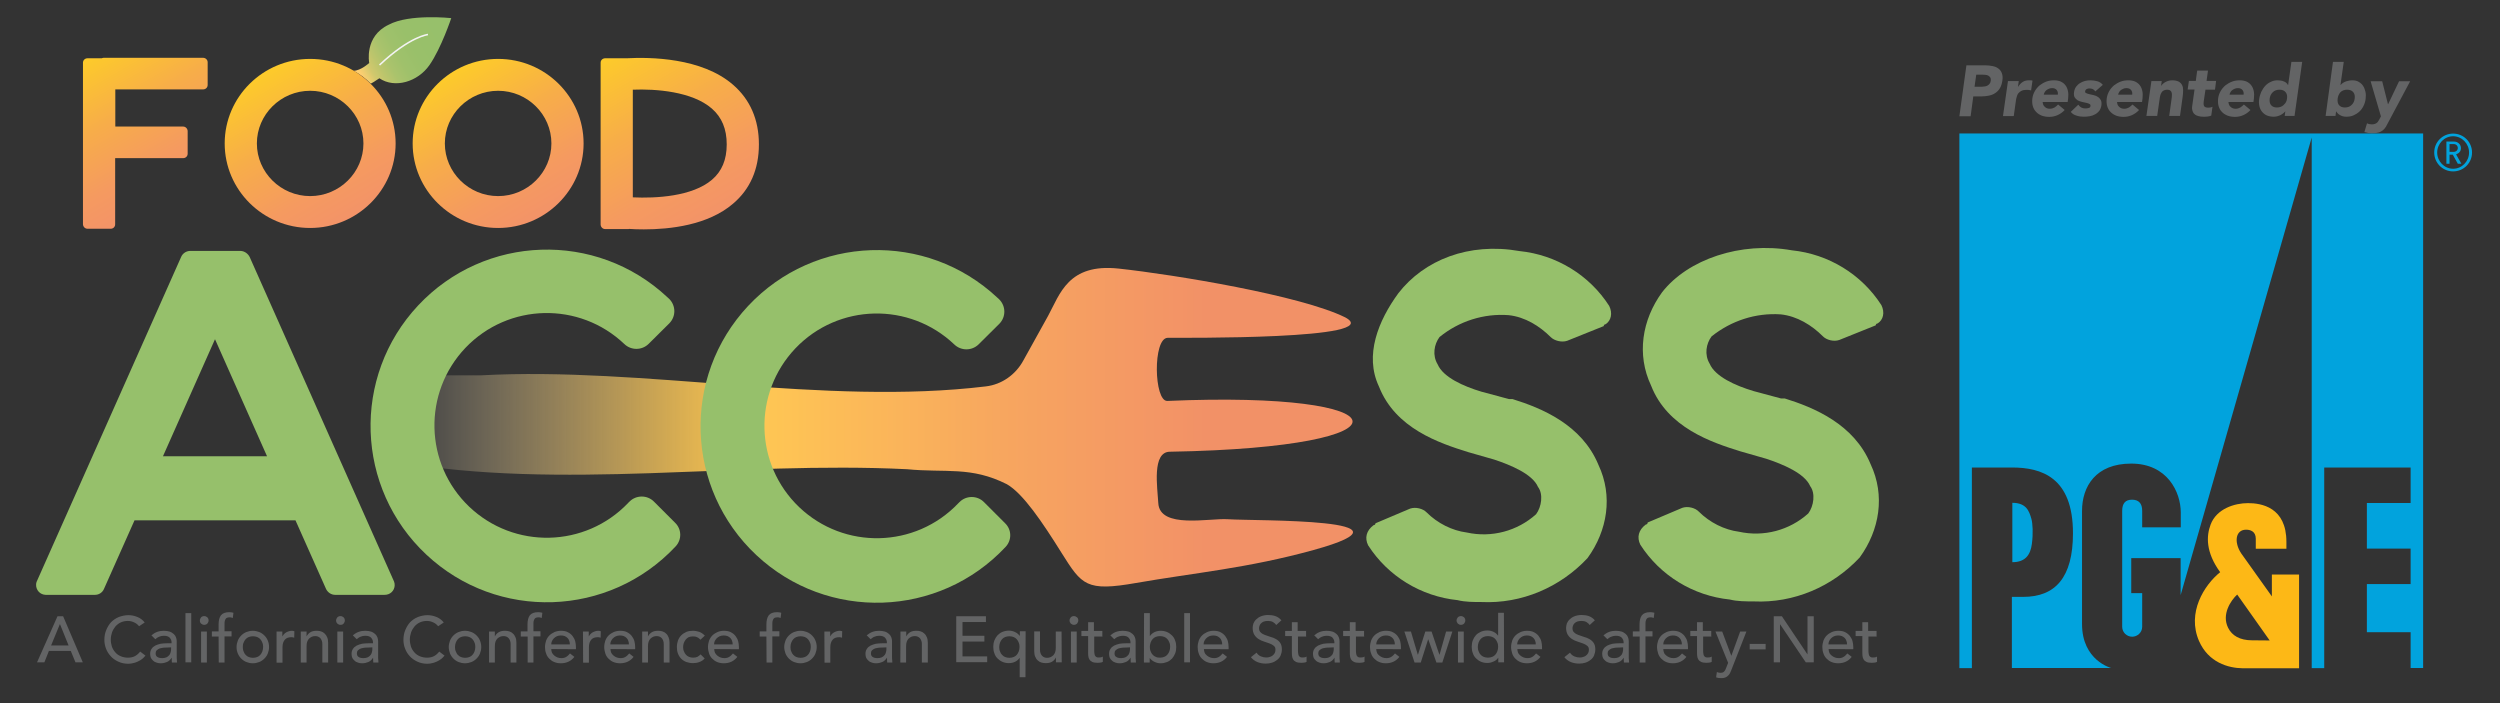 <?xml version="1.0" encoding="UTF-8"?>
<!-- Generator: Adobe Illustrator 28.0.0, SVG Export Plug-In . SVG Version: 6.00 Build 0)  -->
<svg xmlns="http://www.w3.org/2000/svg" xmlns:xlink="http://www.w3.org/1999/xlink" version="1.1" id="Layer_1" x="0px" y="0px" viewBox="0 0 1600 450" style="enable-background:new 0 0 1600 450;" xml:space="preserve">
<rect x="0" y="0" width="1600" height="450" fill="#333333" stroke="none"/>
<style type="text/css">
	.st0{fill:url(#SVGID_1_);}
	.st1{fill:url(#SVGID_00000087391799747302286070000009558223027363721663_);}
	.st2{fill:url(#SVGID_00000142877189040145315800000016167859624705839748_);}
	.st3{fill:url(#SVGID_00000028317829238674526990000009712745057173321643_);}
	.st4{fill:url(#SVGID_00000040549457416715895010000004475914391670463906_);}
	.st5{fill:none;stroke:#F3F3F3;stroke-miterlimit:10;}
	.st6{fill:url(#SVGID_00000036228878458076587010000010443084558649608067_);}
	.st7{fill:#96C06B;}
	.st8{fill:#636465;}
	.st9{fill:#FDB816;}
	.st10{fill:#01A3DD;}
</style>
<linearGradient id="SVGID_1_" gradientUnits="userSpaceOnUse" x1="288.594" y1="1128.916" x2="350.029" y2="1093.445" gradientTransform="matrix(1 0 0 1 -59.94 -1079.58)">
	<stop offset="4.000000e-02" style="stop-color:#FECE71"></stop>
	<stop offset="8.000000e-02" style="stop-color:#EDCD6F"></stop>
	<stop offset="0.14" style="stop-color:#D1C86D"></stop>
	<stop offset="0.22" style="stop-color:#BCC56C"></stop>
	<stop offset="0.31" style="stop-color:#AAC36C"></stop>
	<stop offset="0.42" style="stop-color:#9FC16B"></stop>
	<stop offset="0.57" style="stop-color:#99C06A"></stop>
	<stop offset="1" style="stop-color:#96C06B"></stop>
</linearGradient>
<path class="st0" d="M226.3,45.3c4.7-0.1,10-5,10-5s-3.4-17,12.5-24.5c13.2-7.1,40-4.2,40-4.2s-6.4,19.2-13.9,30  s-22.2,15.2-32.1,8.5c-6.2,4.2-5.6,3.3-5.6,3.3C233.9,50.1,230.3,47.4,226.3,45.3z"></path>
<g>
	
		<linearGradient id="SVGID_00000106110921443459365530000003327288998407420607_" gradientUnits="userSpaceOnUse" x1="231.292" y1="1124.394" x2="285.528" y2="1218.339" gradientTransform="matrix(1 0 0 1 -59.94 -1079.58)">
		<stop offset="0" style="stop-color:#FDCB2A"></stop>
		<stop offset="0.41" style="stop-color:#F7AD49"></stop>
		<stop offset="0.77" style="stop-color:#F59A60"></stop>
		<stop offset="1" style="stop-color:#F39368"></stop>
	</linearGradient>
	<path style="fill:url(#SVGID_00000106110921443459365530000003327288998407420607_);" d="M198.5,145.9c-30.2,0-54.7-24.3-54.7-54.1   s24.5-54.1,54.7-54.1s54.7,24.3,54.7,54.1S228.6,145.9,198.5,145.9z M198.5,58.1c-18.8,0-34.1,15.2-34.1,33.7s15.3,33.7,34.1,33.7   s34.1-15.2,34.1-33.7S217.3,58.1,198.5,58.1z"></path>
	
		<linearGradient id="SVGID_00000066499719232307572160000003439126516113008515_" gradientUnits="userSpaceOnUse" x1="119.892" y1="1114.125" x2="171.343" y2="1203.244" gradientTransform="matrix(1 0 0 1 -59.94 -1079.58)">
		<stop offset="0" style="stop-color:#FDCB2A"></stop>
		<stop offset="0.41" style="stop-color:#F7AD49"></stop>
		<stop offset="0.77" style="stop-color:#F59A60"></stop>
		<stop offset="1" style="stop-color:#F39368"></stop>
	</linearGradient>
	<path style="fill:url(#SVGID_00000066499719232307572160000003439126516113008515_);" d="M132.9,39.8v14.6c0,1.6-1.3,2.8-2.8,2.8   H73.8V81h43.4c1.6,0,2.8,1.3,2.9,2.8l0,0v14.6c0,1.6-1.3,2.8-2.8,2.8l0,0H73.7v42.4c0,1.6-1.3,2.8-2.8,2.8l0,0H56   c-1.6,0-2.8-1.3-2.9-2.8l0,0V40.1c0-1.6,1.3-2.8,2.9-2.8h9.1c0.3-0.1,0.7-0.3,1.2-0.3H130C131.6,37,132.9,38.3,132.9,39.8z"></path>
	
		<linearGradient id="SVGID_00000040536984502427025920000012716987551300684721_" gradientUnits="userSpaceOnUse" x1="351.62" y1="1124.399" x2="405.844" y2="1218.323" gradientTransform="matrix(1 0 0 1 -59.94 -1079.58)">
		<stop offset="0" style="stop-color:#FDCB2A"></stop>
		<stop offset="0.41" style="stop-color:#F7AD49"></stop>
		<stop offset="0.77" style="stop-color:#F59A60"></stop>
		<stop offset="1" style="stop-color:#F39368"></stop>
	</linearGradient>
	<path style="fill:url(#SVGID_00000040536984502427025920000012716987551300684721_);" d="M318.8,145.9c-30.2,0-54.7-24.3-54.7-54.1   s24.5-54.1,54.7-54.1c30.2,0,54.7,24.3,54.7,54.1S348.9,145.9,318.8,145.9z M318.8,58.1c-18.8,0-34.1,15.2-34.1,33.7   s15.3,33.7,34.1,33.7c18.8,0,34.1-15.2,34.1-33.7S337.6,58.1,318.8,58.1z"></path>
	
		<linearGradient id="SVGID_00000001655764038115088660000007988317553337638833_" gradientUnits="userSpaceOnUse" x1="450.957" y1="1114.278" x2="512.364" y2="1220.632" gradientTransform="matrix(1 0 0 1 -59.94 -1079.58)">
		<stop offset="0" style="stop-color:#FDCB2A"></stop>
		<stop offset="0.41" style="stop-color:#F7AD49"></stop>
		<stop offset="0.77" style="stop-color:#F59A60"></stop>
		<stop offset="1" style="stop-color:#F39368"></stop>
	</linearGradient>
	<path style="fill:url(#SVGID_00000001655764038115088660000007988317553337638833_);" d="M485.7,92.4c0,15.9-5.6,28.7-16.6,38   c-16,13.7-40.2,16.4-57,16.4c-3.5,0-6.8-0.1-9.5-0.3c-0.1,0.1-0.3,0.1-0.5,0.1h-14.8c-1.6,0-2.8-1.3-2.9-2.8l0,0V40.1   c0-1.6,1.3-2.8,2.9-2.8H401c14.9-0.8,48-0.5,68.1,16.9C480.1,63.7,485.7,76.6,485.7,92.4z M465.1,92.4c0-9.8-3.1-17.3-9.5-22.9   c-12.6-11-36-12.7-50.6-12.1v68.9c14.6,0.7,38.1-0.5,50.7-11.3C462,109.6,465.1,102.2,465.1,92.4z"></path>
</g>
<path class="st5" d="M242.9,41.6c19.5-18.4,31-19.5,31-19.5"></path>
<linearGradient id="SVGID_00000079467199890428375130000016826358349445642936_" gradientUnits="userSpaceOnUse" x1="304.167" y1="1353.07" x2="925.764" y2="1353.07" gradientTransform="matrix(1 0 0 1 -59.94 -1079.58)">
	<stop offset="0" style="stop-color:#FFFFFF"></stop>
	<stop offset="0" style="stop-color:#FFFFFF;stop-opacity:0"></stop>
	<stop offset="3.536097e-02" style="stop-color:#FFF6E1;stop-opacity:9.305519e-02"></stop>
	<stop offset="9.214500e-02" style="stop-color:#FFE8B5;stop-opacity:0.242"></stop>
	<stop offset="0.15" style="stop-color:#FFDC90;stop-opacity:0.394"></stop>
	<stop offset="0.207" style="stop-color:#FED376;stop-opacity:0.545"></stop>
	<stop offset="0.265" style="stop-color:#FFCD62;stop-opacity:0.697"></stop>
	<stop offset="0.322" style="stop-color:#FFC956;stop-opacity:0.848"></stop>
	<stop offset="0.38" style="stop-color:#FFC853"></stop>
	<stop offset="0.64" style="stop-color:#F7A65F"></stop>
	<stop offset="0.85" style="stop-color:#F29167"></stop>
</linearGradient>
<path style="fill:url(#SVGID_00000079467199890428375130000016826358349445642936_);" d="M308,240.2h-26.4  c-38.6,1-18.8-19.2-32.5,4.7c-7.3,19.3-6.7,33.9,4.3,50.6c106,18.6,218.5-0.6,327.1,4.8c24.7,2.4,40.9-2,63.9,9.6  c10.4,6,22.6,24.1,35.1,44.1c12.9,20.5,15.7,24.7,47.6,19.1c36.4-6.4,71.4-9.4,113.6-21.1c74.1-20.5-36.9-18.5-55-19.7  c-11.6-0.8-43.6,6.4-44.4-10.4c-0.5-9.7-4.3-32.9,7.6-32.8c161-2.8,150.8-39.2-1.8-32.5c-8.6,0.4-9.4-40.2,0.2-40.4  c8.1-0.1,140.7,1.3,113.6-13.1c-28.3-14-109-27.3-144.9-31.2c-32.4-3.5-37.6,16.3-45.3,30.4c-4.1,7.5-10.2,18.3-15.7,28.3  c-4.9,9.1-13.8,15.5-24.1,16.7C527.7,259.8,411.4,234.6,308,240.2z"></path>
<path class="st7" d="M418.7,321.2l13.3,13.3c4.3,4.1,4.5,10.8,0.4,15.2c-42.6,45.5-114,47.9-159.5,5.3s-47.9-114-5.3-159.5  c42.6-45.5,114-47.9,159.5-5.3l1.2,1.1c4.3,4.3,4.4,11.2,0.1,15.6l0,0l-0.1,0.1L415,220.2c-4.3,4.1-11.1,4.1-15.4,0  c-28.8-27.4-74.3-26.3-101.7,2.4c-27.4,28.8-26.3,74.3,2.4,101.7c28.8,27.4,74.3,26.3,101.7-2.4c0.3-0.3,0.5-0.6,0.9-0.9  c4.3-4.3,11.4-4.3,15.7,0.1L418.7,321.2z"></path>
<path class="st7" d="M629.9,321.5l13.3,13.3c4.3,4.1,4.5,10.8,0.4,15.2c-42.6,45.5-114,47.9-159.5,5.3s-47.9-114-5.3-159.5  c42.6-45.5,114-47.9,159.5-5.3l1.2,1.1c4.3,4.3,4.4,11.2,0.1,15.6l0,0l-0.1,0.1l-13.3,13.2c-4.3,4.1-11.1,4.1-15.4,0  c-28.8-27.4-74.3-26.3-101.7,2.4c-27.4,28.8-26.3,74.3,2.4,101.7c28.8,27.4,74.3,26.3,101.7-2.4l0,0c0.3-0.3,0.6-0.6,0.9-0.9  c4.3-4.3,11.4-4.3,15.7,0.1L629.9,321.5z"></path>
<path class="st7" d="M921.3,215.7c-3.5,4.7-4.7,11.7-1.2,17.5c3.5,8.2,16.4,14,28.1,17.5l17.5,4.7h2.3c18.7,5.8,44.4,16.4,55,42.1  c9.4,19.9,5.8,42.1-7,59.7c-17.5,18.7-42.1,29.3-67.9,28.1c-4.7,0-10.5,0-15.2-1.2c-23.4-2.4-44.6-15.3-57.3-35.1  c-2.3-4.7-1.2-9.4,3.5-12.9c0.6,0,1.2-0.5,1.2-1.1v-0.1l22.2-9.4c3.5-1.2,8.2,0,10.5,2.4c7,7,16.4,11.7,25.7,12.9  c15.9,3.5,32.4-0.9,44.4-11.7c3.5-4.7,4.7-12.9,1.2-17.5c-3.5-8.2-17.5-14-28.1-17.5l-16.4-4.7l0,0c-18.7-5.8-46.8-15.2-57.3-42.1  c-9.4-19.9-0.4-42.1,12.5-59.7c16.4-21.1,44.9-32.7,77.6-26.9c23.4,2.4,44.6,15.3,57.3,35.1c2.3,4.7,1.2,9.4-2.3,11.7  c-0.6,0-1.2,0.5-1.2,1.1c0,0,0,0,0,0.1l-23.4,9.4c-3.5,1.2-8.2,0-10.6-2.4c-7-7-16.4-12.9-26.9-14  C949.7,200.5,933.8,205.5,921.3,215.7z"></path>
<path class="st7" d="M1095.4,215.3c-3.5,4.7-4.7,11.7-1.2,17.5c3.5,8.2,16.4,14,28.1,17.5l17.5,4.7h2.4c18.7,5.8,44.4,16.4,55,42.1  c9.4,19.9,5.8,42.1-7,59.7c-17.5,18.7-42.1,29.3-67.9,28.1c-4.7,0-10.5,0-15.2-1.2c-23.4-2.4-44.6-15.3-57.3-35.1  c-2.3-4.7-1.2-9.4,3.5-12.9c0.6,0,1.2-0.5,1.2-1.2c0,0,0,0,0-0.1l22.2-9.4c3.5-1.2,8.2,0,10.5,2.4c7,7,16.4,11.7,25.7,12.9  c15.9,3.5,32.4-0.9,44.4-11.7c3.5-4.7,4.7-12.9,1.2-17.5c-3.5-8.2-17.5-14-28.1-17.5l-16.4-4.7l0,0c-18.7-5.8-46.8-15.2-57.3-42.1  c-9.4-19.9-5.8-42.1,7-59.7c16.4-21.1,50.3-32.7,83.1-26.9c23.4,2.4,44.6,15.3,57.3,35.1c2.3,4.7,1.2,9.4-2.4,11.7  c-0.6,0-1.2,0.5-1.2,1.1c0,0,0,0,0,0.1l-23.4,9.4c-3.5,1.2-8.2,0-10.5-2.4c-7-7-16.4-12.9-26.9-14  C1123.8,200.1,1108,205.2,1095.4,215.3z"></path>
<path class="st7" d="M246.1,380.7h-31.6c-2.5,0-4.7-1.5-5.8-3.7l-19.6-44h-103l-19.6,44c-1,2.3-3.3,3.7-5.7,3.7H29.2  c-3.5-0.1-6.2-3-6.1-6.5c0-0.7,0.1-1.4,0.4-2l92.4-207.7c0.9-2.2,3-3.7,5.4-3.9h32.9c2.4,0.2,4.5,1.7,5.6,3.9l92.4,207.7  c1.2,3.3-0.4,6.9-3.7,8.1l0,0C247.6,380.6,246.9,380.7,246.1,380.7z M170.9,292l-33.3-74.9L104.3,292H170.9z"></path>
<g>
	<path class="st8" d="M36.8,394.4h3.6L53,423.9h-4.7l-3-7.3h-14l-2.9,7.3h-4.7L36.8,394.4z M43.9,413.1l-5.5-13.6h-0.1l-5.6,13.6   H43.9z"></path>
	<path class="st8" d="M89,400.8c-0.8-1.1-1.9-1.9-3.2-2.5c-1.3-0.6-2.6-0.9-3.9-0.9c-1.7,0-3.2,0.3-4.5,0.9   c-1.4,0.6-2.5,1.5-3.5,2.6c-0.9,1.1-1.7,2.4-2.2,3.8c-0.5,1.5-0.8,3-0.8,4.7c0,1.6,0.3,3,0.7,4.4c0.5,1.4,1.2,2.6,2.2,3.7   c0.9,1.1,2.1,1.9,3.5,2.5c1.4,0.6,2.9,0.9,4.6,0.9c1.7,0,3.2-0.3,4.5-1c1.3-0.7,2.4-1.7,3.3-2.9l3.4,2.6c-0.2,0.3-0.6,0.7-1.2,1.3   c-0.5,0.5-1.3,1.2-2.2,1.7c-0.9,0.5-2,1.1-3.3,1.5c-1.3,0.4-2.8,0.7-4.5,0.7c-2.3,0-4.4-0.5-6.3-1.4s-3.5-2-4.8-3.5   c-1.3-1.4-2.3-3-3-4.9c-0.7-1.8-1-3.7-1-5.5c0-2.3,0.4-4.4,1.2-6.3s1.8-3.6,3.1-5c1.4-1.4,3-2.5,4.9-3.3c1.9-0.7,4-1.2,6.2-1.2   c2,0,3.9,0.4,5.8,1.2s3.4,1.9,4.6,3.5L89,400.8z"></path>
	<path class="st8" d="M96.9,406.6c1.1-0.9,2.3-1.7,3.7-2.2c1.4-0.5,2.8-0.7,4.2-0.7c1.4,0,2.7,0.2,3.7,0.5c1,0.3,1.9,0.9,2.6,1.5   c0.7,0.6,1.2,1.3,1.5,2.1c0.3,0.8,0.5,1.6,0.5,2.5v10.1c0,0.7,0,1.4,0.1,1.9c0,0.6,0.1,1.2,0.1,1.7h-3.3c-0.1-1-0.1-2-0.1-3h-0.1   c-0.8,1.3-1.8,2.2-3,2.7s-2.4,0.8-3.9,0.8c-0.9,0-1.8-0.1-2.6-0.4c-0.9-0.3-1.6-0.6-2.2-1.2c-0.6-0.5-1.2-1.2-1.5-1.8   c-0.3-0.7-0.5-1.6-0.5-2.6c0-1.3,0.3-2.4,0.9-3.2c0.5-0.9,1.4-1.6,2.3-2.1c1-0.5,2.2-0.9,3.5-1.2c1.3-0.2,2.7-0.3,4.2-0.3h2.8V411   c0-0.5-0.1-1-0.3-1.5c-0.2-0.5-0.5-0.9-0.9-1.4c-0.4-0.4-0.9-0.7-1.5-0.9c-0.6-0.2-1.3-0.3-2.1-0.3c-0.7,0-1.4,0.1-1.9,0.2   c-0.5,0.1-1,0.3-1.5,0.5c-0.5,0.2-0.9,0.5-1.2,0.7c-0.3,0.3-0.7,0.5-1,0.8L96.9,406.6z M107.5,414.4c-0.9,0-1.8,0.1-2.7,0.1   c-0.9,0.1-1.8,0.3-2.6,0.5c-0.7,0.3-1.4,0.7-1.9,1.2c-0.5,0.5-0.7,1.2-0.7,1.9c0,1.2,0.4,2,1.2,2.4c0.7,0.5,1.8,0.7,3.1,0.7   c1,0,1.9-0.2,2.6-0.5c0.7-0.3,1.3-0.8,1.8-1.4c0.5-0.5,0.7-1.2,0.9-1.8c0.2-0.7,0.3-1.4,0.3-2v-1.2L107.5,414.4L107.5,414.4z"></path>
	<path class="st8" d="M118.7,392.4h3.7v31.5h-3.7V392.4z"></path>
	<path class="st8" d="M127.9,397.1c0-0.7,0.3-1.4,0.8-2c0.5-0.5,1.2-0.8,2-0.8s1.4,0.3,2,0.8c0.5,0.5,0.8,1.2,0.8,2   c0,0.7-0.3,1.4-0.8,2c-0.5,0.5-1.2,0.8-2,0.8s-1.4-0.3-2-0.8S127.9,397.8,127.9,397.1z M128.7,404.2h3.7V424h-3.7V404.2z"></path>
	<path class="st8" d="M139.9,407.4h-4.3v-3.3h4.3v-4.4c0-2.6,0.5-4.6,1.5-5.9c1-1.3,2.8-2,5.2-2c0.4,0,0.9,0,1.3,0.1   c0.5,0,0.9,0.1,1.5,0.3l-0.4,3.3c-0.3-0.1-0.7-0.2-1-0.3c-0.3-0.1-0.7-0.1-1.1-0.1c-0.7,0-1.2,0.1-1.7,0.3   c-0.4,0.2-0.7,0.5-0.9,0.9s-0.4,0.9-0.5,1.4c-0.1,0.5-0.1,1.2-0.1,1.8v4.5h4.5v3.3h-4.5V424h-3.7L139.9,407.4L139.9,407.4z"></path>
	<path class="st8" d="M151.4,414.1c0-1.4,0.3-2.8,0.8-4.1c0.5-1.3,1.3-2.4,2.2-3.3s2-1.7,3.3-2.2c1.3-0.5,2.6-0.8,4.1-0.8   s2.8,0.3,4.1,0.8c1.3,0.5,2.4,1.3,3.3,2.2c0.9,0.9,1.7,2,2.2,3.3c0.5,1.2,0.8,2.6,0.8,4.1s-0.3,2.8-0.8,4.1   c-0.5,1.3-1.3,2.4-2.2,3.3c-0.9,0.9-2,1.7-3.3,2.2c-1.3,0.5-2.6,0.8-4.1,0.8c-1.5,0-2.8-0.3-4.1-0.8c-1.3-0.5-2.4-1.3-3.3-2.2   c-0.9-0.9-1.7-2-2.2-3.3C151.6,416.8,151.4,415.5,151.4,414.1z M155.4,414.1c0,1,0.1,1.9,0.5,2.8c0.3,0.9,0.7,1.6,1.3,2.2   c0.5,0.6,1.2,1.1,2,1.4s1.7,0.5,2.7,0.5c1,0,1.9-0.2,2.7-0.5s1.5-0.8,2-1.4c0.5-0.6,1-1.3,1.3-2.2c0.3-0.9,0.5-1.8,0.5-2.8   s-0.1-1.9-0.5-2.8c-0.3-0.8-0.7-1.6-1.3-2.2s-1.2-1.1-2-1.4s-1.7-0.5-2.7-0.5c-1,0-1.9,0.2-2.7,0.5s-1.5,0.8-2,1.4   c-0.5,0.6-1,1.3-1.3,2.2C155.5,412.1,155.4,413,155.4,414.1z"></path>
	<path class="st8" d="M177,404.2h3.7v3h0.1c0.3-0.5,0.6-1,1-1.4c0.4-0.4,0.9-0.8,1.4-1.1c0.5-0.3,1.1-0.5,1.7-0.7   c0.6-0.2,1.2-0.3,1.8-0.3c0.6,0,1.2,0.1,1.7,0.3l-0.1,4.1c-0.3-0.1-0.6-0.1-0.9-0.2c-0.3-0.1-0.6-0.1-0.9-0.1   c-1.8,0-3.3,0.5-4.2,1.6c-0.9,1-1.5,2.6-1.5,4.8v9.9H177L177,404.2L177,404.2z"></path>
	<path class="st8" d="M192.5,404.2h3.7v3h0.1c0.5-1.1,1.3-1.9,2.4-2.6s2.5-0.9,4.1-0.9c0.9,0,1.8,0.1,2.7,0.4s1.6,0.7,2.3,1.4   s1.2,1.4,1.6,2.4c0.4,0.9,0.6,2.1,0.6,3.4V424h-3.7v-11.7c0-0.9-0.1-1.7-0.4-2.4c-0.3-0.7-0.6-1.2-1-1.6c-0.4-0.4-0.9-0.7-1.4-0.9   c-0.5-0.2-1.1-0.3-1.7-0.3c-0.7,0-1.5,0.1-2.2,0.4c-0.7,0.3-1.2,0.7-1.8,1.2c-0.5,0.5-0.9,1.2-1.2,2c-0.3,0.8-0.4,1.8-0.4,3V424   h-3.7L192.5,404.2L192.5,404.2z"></path>
	<path class="st8" d="M215.1,397.1c0-0.7,0.3-1.4,0.8-2c0.5-0.5,1.2-0.8,2-0.8s1.4,0.3,2,0.8c0.5,0.5,0.8,1.2,0.8,2   c0,0.7-0.3,1.4-0.8,2s-1.2,0.8-2,0.8s-1.4-0.3-2-0.8C215.3,398.5,215.1,397.8,215.1,397.1z M215.9,404.2h3.7V424h-3.7V404.2z"></path>
	<path class="st8" d="M225.8,406.6c1.1-0.9,2.3-1.7,3.7-2.2c1.4-0.5,2.8-0.7,4.2-0.7s2.7,0.2,3.7,0.5s1.9,0.9,2.6,1.5   s1.2,1.3,1.5,2.1c0.3,0.8,0.5,1.6,0.5,2.5v10.1c0,0.7,0,1.4,0.1,1.9c0,0.6,0.1,1.2,0.1,1.7h-3.3c-0.1-1-0.1-2-0.1-3h-0.1   c-0.8,1.3-1.8,2.2-3,2.7c-1.2,0.5-2.4,0.8-3.9,0.8c-0.9,0-1.8-0.1-2.6-0.4c-0.9-0.3-1.6-0.6-2.2-1.2c-0.6-0.5-1.2-1.2-1.5-1.8   c-0.3-0.7-0.5-1.6-0.5-2.6c0-1.3,0.3-2.4,0.9-3.2c0.5-0.9,1.4-1.6,2.3-2.1c1-0.5,2.2-0.9,3.5-1.2c1.3-0.2,2.7-0.3,4.2-0.3h2.8V411   c0-0.5-0.1-1-0.3-1.5s-0.5-0.9-0.9-1.4c-0.4-0.4-0.9-0.7-1.5-0.9c-0.6-0.2-1.3-0.3-2.1-0.3c-0.7,0-1.4,0.1-1.9,0.2   c-0.5,0.1-1,0.3-1.5,0.5c-0.5,0.2-0.9,0.5-1.2,0.7c-0.3,0.3-0.7,0.5-1,0.8L225.8,406.6z M236.3,414.4c-0.9,0-1.8,0.1-2.7,0.1   c-0.9,0.1-1.8,0.3-2.6,0.5c-0.7,0.3-1.4,0.7-1.9,1.2c-0.5,0.5-0.7,1.2-0.7,1.9c0,1.2,0.4,2,1.2,2.4c0.7,0.5,1.8,0.7,3.1,0.7   c1,0,1.9-0.2,2.6-0.5c0.7-0.3,1.3-0.8,1.8-1.4c0.5-0.5,0.7-1.2,0.9-1.8c0.2-0.7,0.3-1.4,0.3-2v-1.2L236.3,414.4L236.3,414.4   L236.3,414.4z"></path>
	<path class="st8" d="M280.4,400.8c-0.8-1.1-1.9-1.9-3.2-2.5c-1.3-0.6-2.6-0.9-3.9-0.9c-1.7,0-3.2,0.3-4.5,0.9   c-1.4,0.6-2.5,1.5-3.5,2.6c-0.9,1.1-1.7,2.4-2.2,3.8c-0.5,1.5-0.8,3-0.8,4.7c0,1.6,0.3,3,0.7,4.4c0.5,1.4,1.2,2.6,2.2,3.7   c0.9,1.1,2.1,1.9,3.5,2.5c1.4,0.6,2.9,0.9,4.6,0.9c1.7,0,3.2-0.3,4.5-1c1.3-0.7,2.4-1.7,3.3-2.9l3.4,2.6c-0.2,0.3-0.6,0.7-1.2,1.3   c-0.5,0.5-1.3,1.2-2.2,1.7c-0.9,0.5-2,1.1-3.3,1.5c-1.3,0.4-2.8,0.7-4.5,0.7c-2.3,0-4.4-0.5-6.3-1.4s-3.5-2-4.8-3.5   c-1.3-1.4-2.3-3-3-4.9c-0.7-1.8-1-3.7-1-5.5c0-2.3,0.4-4.4,1.2-6.3s1.8-3.6,3.1-5c1.4-1.4,3-2.5,4.9-3.3c1.9-0.7,4-1.2,6.2-1.2   c2,0,3.9,0.4,5.8,1.2s3.4,1.9,4.6,3.5L280.4,400.8z"></path>
	<path class="st8" d="M287.2,414.1c0-1.4,0.3-2.8,0.8-4.1c0.5-1.3,1.3-2.4,2.2-3.3c0.9-0.9,2-1.7,3.3-2.2c1.3-0.5,2.6-0.8,4.1-0.8   s2.8,0.3,4.1,0.8c1.3,0.5,2.4,1.3,3.3,2.2c0.9,0.9,1.7,2,2.2,3.3c0.5,1.2,0.8,2.6,0.8,4.1s-0.3,2.8-0.8,4.1   c-0.5,1.3-1.3,2.4-2.2,3.3c-0.9,0.9-2,1.7-3.3,2.2c-1.3,0.5-2.6,0.8-4.1,0.8s-2.8-0.3-4.1-0.8c-1.3-0.5-2.4-1.3-3.3-2.2   c-0.9-0.9-1.7-2-2.2-3.3C287.5,416.8,287.2,415.5,287.2,414.1z M291.2,414.1c0,1,0.1,1.9,0.5,2.8s0.7,1.6,1.3,2.2   c0.5,0.6,1.2,1.1,2,1.4c0.8,0.3,1.7,0.5,2.7,0.5c1,0,1.9-0.2,2.7-0.5c0.8-0.3,1.5-0.8,2-1.4s1-1.3,1.3-2.2c0.3-0.9,0.5-1.8,0.5-2.8   s-0.1-1.9-0.5-2.8c-0.3-0.8-0.7-1.6-1.3-2.2s-1.2-1.1-2-1.4c-0.8-0.3-1.7-0.5-2.7-0.5c-1,0-1.9,0.2-2.7,0.5c-0.8,0.3-1.5,0.8-2,1.4   c-0.5,0.6-1,1.3-1.3,2.2C291.4,412.1,291.2,413,291.2,414.1z"></path>
	<path class="st8" d="M313,404.2h3.7v3h0.1c0.5-1.1,1.3-1.9,2.4-2.6c1.2-0.7,2.5-0.9,4.1-0.9c0.9,0,1.8,0.1,2.7,0.4s1.6,0.7,2.3,1.4   c0.7,0.6,1.2,1.4,1.6,2.4c0.4,0.9,0.6,2.1,0.6,3.4V424h-3.7v-11.7c0-0.9-0.1-1.7-0.4-2.4c-0.3-0.7-0.6-1.2-1-1.6s-0.9-0.7-1.4-0.9   c-0.5-0.2-1.1-0.3-1.7-0.3c-0.7,0-1.5,0.1-2.2,0.4c-0.7,0.3-1.2,0.7-1.8,1.2c-0.5,0.5-0.9,1.2-1.2,2c-0.3,0.8-0.4,1.8-0.4,3V424   H313L313,404.2L313,404.2z"></path>
	<path class="st8" d="M337.6,407.4h-4.3v-3.3h4.3v-4.4c0-2.6,0.5-4.6,1.5-5.9s2.8-2,5.2-2c0.4,0,0.9,0,1.3,0.1   c0.5,0,0.9,0.1,1.5,0.3l-0.4,3.3c-0.3-0.1-0.7-0.2-1-0.3c-0.3-0.1-0.7-0.1-1.1-0.1c-0.7,0-1.2,0.1-1.7,0.3   c-0.4,0.2-0.7,0.5-0.9,0.9c-0.2,0.4-0.4,0.9-0.5,1.4s-0.1,1.2-0.1,1.8v4.5h4.5v3.3h-4.5V424h-3.7V407.4z"></path>
	<path class="st8" d="M352.8,415.4c0,0.9,0.2,1.6,0.5,2.4c0.4,0.7,0.9,1.3,1.5,1.8c0.6,0.5,1.3,0.9,2.1,1.2c0.8,0.3,1.6,0.4,2.5,0.4   c1.2,0,2.2-0.3,3-0.8c0.9-0.5,1.6-1.3,2.4-2.2l2.8,2.2c-2.1,2.7-5,4.1-8.7,4.1c-1.6,0-3-0.3-4.2-0.8c-1.3-0.5-2.3-1.3-3.2-2.2   c-0.9-0.9-1.6-2-2-3.3c-0.5-1.3-0.7-2.6-0.7-4.1c0-1.5,0.3-2.8,0.7-4.1c0.5-1.3,1.2-2.4,2.1-3.3c0.9-0.9,2-1.6,3.3-2.2   c1.2-0.5,2.6-0.8,4.1-0.8c1.8,0,3.3,0.3,4.4,0.9c1.2,0.6,2.2,1.4,3,2.4c0.7,1,1.4,2.1,1.7,3.3c0.3,1.2,0.5,2.5,0.5,3.8v1.4   L352.8,415.4L352.8,415.4L352.8,415.4z M364.7,412.4c0-0.8-0.1-1.6-0.4-2.3c-0.2-0.7-0.6-1.3-1.1-1.8c-0.5-0.5-1.1-0.9-1.8-1.2   c-0.7-0.3-1.6-0.4-2.5-0.4c-0.9,0-1.8,0.2-2.5,0.5c-0.7,0.3-1.4,0.8-2,1.4c-0.5,0.5-0.9,1.2-1.2,1.8c-0.3,0.7-0.4,1.4-0.4,2H364.7z   "></path>
	<path class="st8" d="M373.1,404.2h3.7v3h0.1c0.3-0.5,0.6-1,1-1.4s0.9-0.8,1.4-1.1c0.5-0.3,1.1-0.5,1.7-0.7c0.6-0.2,1.2-0.3,1.8-0.3   s1.2,0.1,1.7,0.3l-0.1,4.1c-0.3-0.1-0.6-0.1-0.9-0.2c-0.3-0.1-0.6-0.1-0.9-0.1c-1.8,0-3.3,0.5-4.2,1.6c-0.9,1-1.5,2.6-1.5,4.8v9.9   h-3.7L373.1,404.2L373.1,404.2z"></path>
	<path class="st8" d="M390.7,415.4c0,0.9,0.2,1.6,0.5,2.4c0.4,0.7,0.9,1.3,1.5,1.8c0.6,0.5,1.3,0.9,2.1,1.2c0.8,0.3,1.6,0.4,2.5,0.4   c1.2,0,2.2-0.3,3-0.8c0.9-0.5,1.6-1.3,2.4-2.2l2.8,2.2c-2.1,2.7-5,4.1-8.7,4.1c-1.6,0-3-0.3-4.2-0.8c-1.3-0.5-2.3-1.3-3.2-2.2   c-0.9-0.9-1.6-2-2-3.3s-0.7-2.6-0.7-4.1c0-1.5,0.3-2.8,0.7-4.1c0.5-1.3,1.2-2.4,2.1-3.3s2-1.6,3.3-2.2c1.2-0.5,2.6-0.8,4.1-0.8   c1.8,0,3.3,0.3,4.4,0.9c1.2,0.6,2.2,1.4,3,2.4c0.7,1,1.4,2.1,1.7,3.3c0.3,1.2,0.5,2.5,0.5,3.8v1.4L390.7,415.4L390.7,415.4z    M402.5,412.4c0-0.8-0.1-1.6-0.4-2.3c-0.2-0.7-0.6-1.3-1.1-1.8c-0.5-0.5-1.1-0.9-1.8-1.2c-0.7-0.3-1.6-0.4-2.5-0.4   c-0.9,0-1.8,0.2-2.5,0.5c-0.7,0.3-1.4,0.8-2,1.4c-0.5,0.5-0.9,1.2-1.2,1.8c-0.3,0.7-0.4,1.4-0.4,2H402.5z"></path>
	<path class="st8" d="M411,404.2h3.7v3h0.1c0.5-1.1,1.3-1.9,2.4-2.6c1.2-0.7,2.5-0.9,4.1-0.9c0.9,0,1.8,0.1,2.7,0.4s1.6,0.7,2.3,1.4   c0.7,0.6,1.2,1.4,1.6,2.4s0.6,2.1,0.6,3.4V424h-3.7v-11.7c0-0.9-0.1-1.7-0.4-2.4c-0.3-0.7-0.6-1.2-1-1.6s-0.9-0.7-1.4-0.9   c-0.5-0.2-1.1-0.3-1.7-0.3c-0.7,0-1.5,0.1-2.2,0.4c-0.7,0.3-1.2,0.7-1.8,1.2c-0.5,0.5-0.9,1.2-1.2,2c-0.3,0.8-0.4,1.8-0.4,3V424   H411V404.2z"></path>
	<path class="st8" d="M448.3,409.4c-0.7-0.7-1.4-1.3-2.2-1.6c-0.7-0.4-1.7-0.5-2.7-0.5s-1.9,0.2-2.7,0.5c-0.7,0.4-1.4,0.9-1.9,1.6   c-0.5,0.7-0.9,1.4-1.2,2.2c-0.3,0.9-0.4,1.8-0.4,2.6c0,0.9,0.1,1.8,0.5,2.6c0.3,0.8,0.7,1.6,1.3,2.2c0.5,0.6,1.2,1.1,2,1.4   c0.7,0.3,1.6,0.5,2.6,0.5c1.1,0,2-0.2,2.7-0.5c0.7-0.4,1.4-0.9,2.1-1.6l2.6,2.6c-0.9,1.1-2.1,1.8-3.4,2.3c-1.3,0.5-2.6,0.7-4.1,0.7   c-1.6,0-2.9-0.3-4.2-0.7c-1.3-0.5-2.4-1.2-3.3-2.1c-0.9-0.9-1.6-2-2.1-3.3c-0.5-1.3-0.7-2.6-0.7-4.2s0.3-2.9,0.7-4.2   c0.5-1.3,1.2-2.4,2.1-3.3s2-1.6,3.3-2.2c1.3-0.5,2.6-0.7,4.2-0.7c1.4,0,2.8,0.3,4.1,0.7c1.3,0.5,2.4,1.3,3.5,2.4L448.3,409.4z"></path>
	<path class="st8" d="M457.1,415.4c0,0.9,0.2,1.6,0.5,2.4c0.4,0.7,0.9,1.3,1.5,1.8c0.6,0.5,1.3,0.9,2.1,1.2c0.8,0.3,1.6,0.4,2.5,0.4   c1.2,0,2.2-0.3,3-0.8c0.9-0.5,1.6-1.3,2.4-2.2l2.8,2.2c-2.1,2.7-5,4.1-8.7,4.1c-1.6,0-3-0.3-4.2-0.8c-1.3-0.5-2.3-1.3-3.2-2.2   c-0.9-0.9-1.6-2-2-3.3s-0.7-2.6-0.7-4.1c0-1.5,0.3-2.8,0.7-4.1c0.5-1.3,1.2-2.4,2.1-3.3s2-1.6,3.3-2.2c1.2-0.5,2.6-0.8,4.1-0.8   c1.8,0,3.3,0.3,4.4,0.9c1.2,0.6,2.2,1.4,3,2.4c0.7,1,1.4,2.1,1.7,3.3c0.3,1.2,0.5,2.5,0.5,3.8v1.4L457.1,415.4L457.1,415.4z    M468.9,412.4c0-0.8-0.1-1.6-0.4-2.3c-0.2-0.7-0.6-1.3-1.1-1.8c-0.5-0.5-1.1-0.9-1.8-1.2c-0.7-0.3-1.6-0.4-2.5-0.4   s-1.8,0.2-2.5,0.5c-0.7,0.3-1.4,0.8-2,1.4c-0.5,0.5-0.9,1.2-1.2,1.8c-0.3,0.7-0.4,1.4-0.4,2H468.9z"></path>
	<path class="st8" d="M490.5,407.4h-4.3v-3.3h4.3v-4.4c0-2.6,0.5-4.6,1.5-5.9s2.8-2,5.2-2c0.4,0,0.9,0,1.3,0.1   c0.5,0,0.9,0.1,1.5,0.3l-0.4,3.3c-0.3-0.1-0.7-0.2-1-0.3c-0.3-0.1-0.7-0.1-1.1-0.1c-0.7,0-1.2,0.1-1.7,0.3   c-0.4,0.2-0.7,0.5-0.9,0.9s-0.4,0.9-0.5,1.4c-0.1,0.5-0.1,1.2-0.1,1.8v4.5h4.5v3.3h-4.5V424h-3.7L490.5,407.4L490.5,407.4z"></path>
	<path class="st8" d="M501.9,414.1c0-1.4,0.3-2.8,0.8-4.1c0.5-1.3,1.3-2.4,2.2-3.3c0.9-0.9,2-1.7,3.3-2.2c1.3-0.5,2.6-0.8,4.1-0.8   c1.5,0,2.8,0.3,4.1,0.8c1.3,0.5,2.4,1.3,3.3,2.2c0.9,0.9,1.7,2,2.2,3.3c0.5,1.2,0.8,2.6,0.8,4.1s-0.3,2.8-0.8,4.1   c-0.5,1.3-1.3,2.4-2.2,3.3c-0.9,0.9-2,1.7-3.3,2.2c-1.3,0.5-2.6,0.8-4.1,0.8c-1.5,0-2.8-0.3-4.1-0.8c-1.3-0.5-2.4-1.3-3.3-2.2   c-0.9-0.9-1.7-2-2.2-3.3C502.2,416.8,501.9,415.5,501.9,414.1z M505.9,414.1c0,1,0.1,1.9,0.5,2.8c0.3,0.9,0.7,1.6,1.3,2.2   c0.5,0.6,1.2,1.1,2,1.4c0.8,0.3,1.7,0.5,2.7,0.5s1.9-0.2,2.7-0.5s1.5-0.8,2-1.4s1-1.3,1.3-2.2c0.3-0.9,0.5-1.8,0.5-2.8   s-0.1-1.9-0.5-2.8c-0.3-0.8-0.7-1.6-1.3-2.2s-1.2-1.1-2-1.4s-1.7-0.5-2.7-0.5s-1.9,0.2-2.7,0.5c-0.8,0.3-1.5,0.8-2,1.4   c-0.5,0.6-1,1.3-1.3,2.2C506.1,412.1,505.9,413,505.9,414.1z"></path>
	<path class="st8" d="M527.6,404.2h3.7v3h0.1c0.3-0.5,0.6-1,1-1.4c0.4-0.4,0.9-0.8,1.4-1.1c0.5-0.3,1.1-0.5,1.7-0.7   c0.6-0.2,1.2-0.3,1.8-0.3c0.6,0,1.2,0.1,1.7,0.3l-0.1,4.1c-0.3-0.1-0.6-0.1-0.9-0.2c-0.3-0.1-0.6-0.1-0.9-0.1   c-1.8,0-3.3,0.5-4.2,1.6c-0.9,1-1.5,2.6-1.5,4.8v9.9h-3.7L527.6,404.2L527.6,404.2z"></path>
	<path class="st8" d="M554.7,406.6c1.1-0.9,2.3-1.7,3.7-2.2c1.4-0.5,2.8-0.7,4.2-0.7s2.7,0.2,3.7,0.5s1.9,0.9,2.6,1.5   s1.2,1.3,1.5,2.1c0.3,0.8,0.5,1.6,0.5,2.5v10.1c0,0.7,0,1.4,0.1,1.9c0,0.6,0.1,1.2,0.1,1.7h-3.3c-0.1-1-0.1-2-0.1-3h-0.1   c-0.8,1.3-1.8,2.2-3,2.7c-1.2,0.5-2.4,0.8-3.9,0.8c-0.9,0-1.8-0.1-2.6-0.4c-0.9-0.3-1.6-0.6-2.2-1.2c-0.6-0.5-1.2-1.2-1.5-1.8   c-0.3-0.7-0.5-1.6-0.5-2.6c0-1.3,0.3-2.4,0.9-3.2c0.5-0.9,1.4-1.6,2.3-2.1c1-0.5,2.2-0.9,3.5-1.2c1.3-0.2,2.7-0.3,4.2-0.3h2.8V411   c0-0.5-0.1-1-0.3-1.5c-0.2-0.5-0.5-0.9-0.9-1.4c-0.4-0.4-0.9-0.7-1.5-0.9c-0.6-0.2-1.3-0.3-2.1-0.3c-0.7,0-1.4,0.1-1.9,0.2   c-0.5,0.1-1,0.3-1.5,0.5c-0.5,0.2-0.9,0.5-1.2,0.7c-0.3,0.3-0.7,0.5-1,0.8L554.7,406.6z M565.3,414.4c-0.9,0-1.8,0.1-2.7,0.1   c-0.9,0.1-1.8,0.3-2.6,0.5c-0.7,0.3-1.4,0.7-1.9,1.2c-0.5,0.5-0.7,1.2-0.7,1.9c0,1.2,0.4,2,1.2,2.4c0.7,0.5,1.8,0.7,3.1,0.7   c1,0,1.9-0.2,2.6-0.5c0.7-0.3,1.3-0.8,1.8-1.4c0.5-0.5,0.7-1.2,0.9-1.8c0.2-0.7,0.3-1.4,0.3-2v-1.2L565.3,414.4L565.3,414.4   L565.3,414.4z"></path>
	<path class="st8" d="M576.3,404.2h3.7v3h0.1c0.5-1.1,1.3-1.9,2.4-2.6c1.2-0.7,2.5-0.9,4.1-0.9c0.9,0,1.8,0.1,2.7,0.4   s1.6,0.7,2.3,1.4c0.7,0.6,1.2,1.4,1.6,2.4c0.4,0.9,0.6,2.1,0.6,3.4V424H590v-11.7c0-0.9-0.1-1.7-0.4-2.4c-0.3-0.7-0.6-1.2-1-1.6   c-0.4-0.4-0.9-0.7-1.4-0.9c-0.5-0.2-1.1-0.3-1.7-0.3c-0.7,0-1.5,0.1-2.2,0.4c-0.7,0.3-1.2,0.7-1.8,1.2c-0.5,0.5-0.9,1.2-1.2,2   s-0.4,1.8-0.4,3V424h-3.7L576.3,404.2L576.3,404.2z"></path>
	<path class="st8" d="M612,394.4h19v3.7h-15v8.8h14v3.7h-14v9.5h15.8v3.7H612L612,394.4L612,394.4z"></path>
	<path class="st8" d="M656.3,433.4h-3.7v-12.3h-0.1c-0.7,1-1.6,1.8-2.8,2.4c-1.2,0.6-2.6,0.9-4,0.9c-1.6,0-2.9-0.3-4.1-0.8   s-2.3-1.3-3.2-2.2c-0.9-0.9-1.6-2-2-3.3c-0.5-1.3-0.7-2.6-0.7-4.1c0-1.4,0.2-2.8,0.7-4.1c0.5-1.3,1.2-2.4,2-3.3   c0.9-0.9,1.9-1.7,3.2-2.2c1.2-0.5,2.6-0.8,4.1-0.8c1.4,0,2.6,0.3,3.9,0.9c1.3,0.6,2.2,1.4,3,2.4h0.1V404h3.7L656.3,433.4   L656.3,433.4z M646,407.2c-1,0-1.9,0.2-2.7,0.5c-0.8,0.3-1.5,0.8-2,1.4c-0.5,0.6-1,1.3-1.3,2.2c-0.3,0.9-0.5,1.8-0.5,2.8   c0,1,0.1,1.9,0.5,2.8c0.3,0.9,0.7,1.6,1.3,2.2c0.5,0.6,1.2,1.1,2,1.4c0.8,0.3,1.7,0.5,2.7,0.5s1.9-0.2,2.7-0.5s1.5-0.8,2-1.4   c0.5-0.6,1-1.3,1.3-2.2c0.3-0.9,0.5-1.8,0.5-2.8c0-1-0.1-1.9-0.5-2.8c-0.3-0.8-0.7-1.6-1.3-2.2s-1.2-1.1-2-1.4   C647.9,407.4,647,407.2,646,407.2z"></path>
	<path class="st8" d="M679.5,423.9h-3.7v-3h-0.1c-0.5,1.1-1.3,1.9-2.4,2.6c-1.2,0.7-2.5,0.9-4.1,0.9c-0.9,0-1.9-0.1-2.8-0.4   c-0.9-0.3-1.6-0.7-2.3-1.4c-0.7-0.6-1.2-1.4-1.6-2.4c-0.4-0.9-0.6-2.1-0.6-3.4v-12.7h3.7v11.7c0,0.9,0.1,1.7,0.4,2.4   c0.3,0.7,0.6,1.2,1,1.6c0.4,0.4,0.9,0.7,1.4,0.9c0.5,0.2,1.1,0.3,1.7,0.3c0.7,0,1.5-0.1,2.2-0.4c0.7-0.3,1.2-0.7,1.8-1.2   c0.5-0.5,0.9-1.2,1.2-2c0.3-0.8,0.4-1.8,0.4-3v-10.2h3.7L679.5,423.9L679.5,423.9L679.5,423.9z"></path>
	<path class="st8" d="M684.5,397.1c0-0.7,0.3-1.4,0.8-2c0.5-0.5,1.2-0.8,2-0.8s1.4,0.3,2,0.8s0.8,1.2,0.8,2c0,0.7-0.3,1.4-0.8,2   c-0.5,0.5-1.2,0.8-2,0.8c-0.7,0-1.4-0.3-2-0.8C684.8,398.5,684.5,397.8,684.5,397.1z M685.4,404.2h3.7V424h-3.7V404.2z"></path>
	<path class="st8" d="M705.7,407.4h-5.4v8.9c0,0.5,0,1.1,0.1,1.6c0.1,0.5,0.1,1,0.3,1.5c0.2,0.4,0.5,0.7,0.8,1   c0.4,0.3,0.9,0.4,1.6,0.4c0.5,0,0.9-0.1,1.4-0.1c0.5-0.1,0.9-0.2,1.3-0.5v3.4c-0.5,0.3-1,0.4-1.8,0.5c-0.7,0.1-1.3,0.1-1.6,0.1   c-1.4,0-2.6-0.2-3.4-0.6c-0.8-0.4-1.4-0.9-1.8-1.6c-0.4-0.6-0.6-1.4-0.7-2.2s-0.1-1.6-0.1-2.4v-10.3h-4.3v-3.3h4.3v-5.6h3.7v5.6   h5.4v3.3L705.7,407.4L705.7,407.4z"></path>
	<path class="st8" d="M710.6,406.6c1.1-0.9,2.3-1.7,3.7-2.2c1.4-0.5,2.8-0.7,4.2-0.7c1.4,0,2.7,0.2,3.7,0.5s1.9,0.9,2.6,1.5   s1.2,1.3,1.5,2.1c0.3,0.8,0.5,1.6,0.5,2.5v10.1c0,0.7,0,1.4,0.1,1.9c0,0.6,0.1,1.2,0.1,1.7h-3.3c-0.1-1-0.1-2-0.1-3h-0.1   c-0.8,1.3-1.8,2.2-3,2.7c-1.2,0.5-2.4,0.8-3.9,0.8c-0.9,0-1.8-0.1-2.6-0.4c-0.8-0.3-1.6-0.6-2.2-1.2c-0.6-0.5-1.2-1.2-1.5-1.8   c-0.3-0.7-0.5-1.6-0.5-2.6c0-1.3,0.3-2.4,0.9-3.2c0.5-0.9,1.4-1.6,2.3-2.1c1-0.5,2.2-0.9,3.5-1.2c1.3-0.2,2.7-0.3,4.2-0.3h2.8V411   c0-0.5-0.1-1-0.3-1.5s-0.5-0.9-0.9-1.4c-0.4-0.4-0.9-0.7-1.5-0.9c-0.6-0.2-1.3-0.3-2.1-0.3c-0.7,0-1.4,0.1-1.9,0.2   c-0.5,0.1-1,0.3-1.5,0.5c-0.5,0.2-0.9,0.5-1.2,0.7s-0.7,0.5-1,0.8L710.6,406.6z M721.2,414.4c-0.9,0-1.8,0.1-2.7,0.1   c-0.9,0.1-1.8,0.3-2.6,0.5c-0.7,0.3-1.4,0.7-1.9,1.2c-0.5,0.5-0.7,1.2-0.7,1.9c0,1.2,0.4,2,1.2,2.4c0.7,0.5,1.8,0.7,3.1,0.7   c1,0,1.9-0.2,2.6-0.5c0.7-0.3,1.3-0.8,1.8-1.4c0.5-0.5,0.7-1.2,0.9-1.8c0.2-0.7,0.3-1.4,0.3-2v-1.2L721.2,414.4L721.2,414.4   L721.2,414.4z"></path>
	<path class="st8" d="M732.2,392.4h3.7V407h0.1c0.7-1,1.6-1.8,2.8-2.4c1.2-0.6,2.6-0.9,4-0.9c1.6,0,2.9,0.3,4.1,0.8   c1.2,0.5,2.3,1.3,3.2,2.2c0.9,0.9,1.6,2,2,3.3c0.5,1.3,0.7,2.6,0.7,4.1c0,1.5-0.2,2.8-0.7,4.1c-0.5,1.2-1.2,2.4-2,3.3   c-0.9,0.9-1.9,1.7-3.2,2.2c-1.3,0.5-2.6,0.8-4.1,0.8c-1.4,0-2.6-0.3-3.9-0.9c-1.3-0.6-2.2-1.4-3-2.4h-0.1v2.8h-3.7L732.2,392.4   L732.2,392.4L732.2,392.4z M742.4,420.9c1,0,1.9-0.2,2.7-0.5c0.8-0.3,1.5-0.8,2-1.4c0.5-0.6,1-1.3,1.3-2.2c0.3-0.9,0.5-1.8,0.5-2.8   s-0.1-1.9-0.5-2.8c-0.3-0.8-0.7-1.6-1.3-2.2c-0.5-0.6-1.2-1.1-2-1.4s-1.7-0.5-2.7-0.5s-1.9,0.2-2.7,0.5s-1.5,0.8-2,1.4   c-0.5,0.6-1,1.3-1.3,2.2c-0.3,0.9-0.5,1.8-0.5,2.8s0.1,1.9,0.5,2.8c0.3,0.9,0.7,1.6,1.3,2.2c0.5,0.6,1.2,1.1,2,1.4   C740.5,420.8,741.4,420.9,742.4,420.9z"></path>
	<path class="st8" d="M757.9,392.4h3.7v31.5h-3.7V392.4z"></path>
	<path class="st8" d="M770.5,415.4c0,0.9,0.2,1.6,0.5,2.4c0.3,0.7,0.9,1.3,1.5,1.8c0.6,0.5,1.3,0.9,2.1,1.2c0.8,0.3,1.6,0.4,2.5,0.4   c1.2,0,2.2-0.3,3-0.8c0.9-0.5,1.6-1.3,2.4-2.2l2.8,2.2c-2.1,2.7-5,4.1-8.7,4.1c-1.6,0-3-0.3-4.2-0.8c-1.3-0.5-2.3-1.3-3.2-2.2   c-0.9-0.9-1.6-2-2-3.3c-0.5-1.3-0.7-2.6-0.7-4.1c0-1.5,0.3-2.8,0.7-4.1c0.5-1.3,1.2-2.4,2.1-3.3c0.9-0.9,2-1.6,3.3-2.2   c1.2-0.5,2.6-0.8,4.1-0.8c1.8,0,3.3,0.3,4.4,0.9c1.2,0.6,2.2,1.4,3,2.4c0.7,1,1.4,2.1,1.7,3.3c0.3,1.2,0.5,2.5,0.5,3.8v1.4   L770.5,415.4L770.5,415.4z M782.2,412.4c0-0.8-0.1-1.6-0.4-2.3c-0.2-0.7-0.6-1.3-1.1-1.8c-0.5-0.5-1.1-0.9-1.8-1.2   c-0.7-0.3-1.6-0.4-2.5-0.4c-0.9,0-1.8,0.2-2.5,0.5c-0.7,0.3-1.4,0.8-2,1.4c-0.5,0.5-0.9,1.2-1.2,1.8c-0.3,0.7-0.4,1.4-0.4,2H782.2z   "></path>
	<path class="st8" d="M804.2,417.7c0.7,1.1,1.6,1.9,2.8,2.4c1.2,0.5,2.3,0.7,3.5,0.7c0.7,0,1.4-0.1,2-0.3c0.7-0.2,1.4-0.5,1.9-0.9   c0.5-0.4,1-0.9,1.4-1.6c0.3-0.6,0.5-1.3,0.5-2.1c0-1.2-0.3-2-1.1-2.6c-0.7-0.6-1.6-1.1-2.7-1.5c-1.1-0.4-2.2-0.8-3.5-1.2   c-1.3-0.4-2.4-0.9-3.5-1.6c-1.1-0.7-2-1.6-2.7-2.7c-0.7-1.2-1.1-2.6-1.1-4.5c0-0.9,0.2-1.8,0.5-2.8c0.4-0.9,0.9-1.8,1.8-2.6   c0.8-0.8,1.8-1.5,3.1-2c1.3-0.5,2.8-0.8,4.5-0.8c1.6,0,3.2,0.2,4.6,0.7c1.5,0.5,2.8,1.4,3.9,2.7l-3.3,3c-0.5-0.7-1.2-1.4-2.1-1.9   c-0.9-0.5-2-0.7-3.1-0.7c-1.1,0-2,0.1-2.8,0.4c-0.7,0.3-1.4,0.7-1.8,1.2c-0.5,0.5-0.7,0.9-0.9,1.5s-0.3,1-0.3,1.5   c0,1.2,0.3,2.2,1.1,2.8c0.7,0.7,1.6,1.2,2.7,1.6c1.1,0.4,2.2,0.8,3.5,1.2c1.3,0.3,2.4,0.8,3.5,1.4c1.1,0.6,2,1.4,2.7,2.4   c0.7,1,1.1,2.4,1.1,4.2c0,1.4-0.3,2.7-0.8,3.9c-0.5,1.2-1.3,2.1-2.2,2.8c-0.9,0.7-2,1.4-3.3,1.8c-1.2,0.4-2.6,0.6-4,0.6   c-1.9,0-3.7-0.3-5.4-1c-1.7-0.7-3-1.7-4.1-3.1L804.2,417.7z"></path>
	<path class="st8" d="M836.1,407.4h-5.4v8.9c0,0.5,0,1.1,0.1,1.6c0.1,0.5,0.1,1,0.3,1.5c0.2,0.4,0.5,0.7,0.8,1   c0.4,0.3,0.9,0.4,1.6,0.4c0.5,0,0.9-0.1,1.4-0.1c0.5-0.1,0.9-0.2,1.3-0.5v3.4c-0.5,0.3-1,0.4-1.8,0.5c-0.7,0.1-1.3,0.1-1.6,0.1   c-1.4,0-2.6-0.2-3.4-0.6c-0.8-0.4-1.4-0.9-1.8-1.6c-0.4-0.6-0.6-1.4-0.7-2.2s-0.1-1.6-0.1-2.4v-10.3h-4.3v-3.3h4.3v-5.6h3.7v5.6   h5.4v3.3L836.1,407.4L836.1,407.4z"></path>
	<path class="st8" d="M841.1,406.6c1.1-0.9,2.3-1.7,3.7-2.2c1.4-0.5,2.8-0.7,4.2-0.7c1.4,0,2.7,0.2,3.7,0.5s1.9,0.9,2.6,1.5   c0.7,0.6,1.2,1.3,1.5,2.1c0.3,0.8,0.5,1.6,0.5,2.5v10.1c0,0.7,0,1.4,0.1,1.9c0,0.6,0.1,1.2,0.1,1.7h-3.3c-0.1-1-0.1-2-0.1-3h-0.1   c-0.8,1.3-1.8,2.2-3,2.7c-1.2,0.5-2.4,0.8-3.9,0.8c-0.9,0-1.8-0.1-2.6-0.4c-0.8-0.3-1.6-0.6-2.2-1.2c-0.6-0.5-1.2-1.2-1.5-1.8   c-0.3-0.7-0.5-1.6-0.5-2.6c0-1.3,0.3-2.4,0.9-3.2c0.5-0.9,1.4-1.6,2.3-2.1c1-0.5,2.2-0.9,3.5-1.2c1.3-0.2,2.7-0.3,4.2-0.3h2.8V411   c0-0.5-0.1-1-0.3-1.5s-0.5-0.9-0.9-1.4s-0.9-0.7-1.5-0.9c-0.6-0.2-1.3-0.3-2.1-0.3c-0.7,0-1.4,0.1-1.9,0.2c-0.5,0.1-1,0.3-1.5,0.5   c-0.5,0.2-0.9,0.5-1.2,0.7c-0.3,0.3-0.7,0.5-1,0.8L841.1,406.6z M851.6,414.4c-0.9,0-1.8,0.1-2.7,0.1c-0.9,0.1-1.8,0.3-2.6,0.5   c-0.7,0.3-1.4,0.7-1.9,1.2c-0.5,0.5-0.7,1.2-0.7,1.9c0,1.2,0.4,2,1.2,2.4c0.7,0.5,1.8,0.7,3.1,0.7c1,0,1.9-0.2,2.6-0.5   c0.7-0.3,1.3-0.8,1.8-1.4c0.5-0.5,0.7-1.2,0.9-1.8c0.2-0.7,0.3-1.4,0.3-2v-1.2L851.6,414.4L851.6,414.4L851.6,414.4z"></path>
	<path class="st8" d="M873.2,407.4h-5.4v8.9c0,0.5,0,1.1,0.1,1.6c0.1,0.5,0.1,1,0.3,1.5c0.2,0.4,0.5,0.7,0.8,1   c0.4,0.3,0.9,0.4,1.6,0.4c0.5,0,0.9-0.1,1.4-0.1c0.5-0.1,0.9-0.2,1.3-0.5v3.4c-0.5,0.3-1,0.4-1.8,0.5c-0.7,0.1-1.3,0.1-1.6,0.1   c-1.4,0-2.6-0.2-3.4-0.6c-0.8-0.4-1.4-0.9-1.8-1.6c-0.4-0.6-0.6-1.4-0.7-2.2s-0.1-1.6-0.1-2.4v-10.3h-4.3v-3.3h4.3v-5.6h3.7v5.6   h5.4v3.3L873.2,407.4L873.2,407.4z"></path>
	<path class="st8" d="M880.8,415.4c0,0.9,0.2,1.6,0.5,2.4s0.9,1.3,1.5,1.8c0.6,0.5,1.3,0.9,2.1,1.2c0.8,0.3,1.6,0.4,2.5,0.4   c1.2,0,2.2-0.3,3-0.8c0.9-0.5,1.6-1.3,2.4-2.2l2.8,2.2c-2.1,2.7-5,4.1-8.7,4.1c-1.6,0-3-0.3-4.2-0.8c-1.3-0.5-2.3-1.3-3.2-2.2   c-0.9-0.9-1.6-2-2-3.3c-0.5-1.3-0.7-2.6-0.7-4.1c0-1.5,0.3-2.8,0.7-4.1c0.5-1.3,1.2-2.4,2.1-3.3c0.9-0.9,2-1.6,3.3-2.2   c1.2-0.5,2.6-0.8,4.1-0.8c1.8,0,3.3,0.3,4.4,0.9c1.2,0.6,2.2,1.4,3,2.4c0.7,1,1.4,2.1,1.7,3.3c0.3,1.2,0.5,2.5,0.5,3.8v1.4   L880.8,415.4L880.8,415.4z M892.7,412.4c0-0.8-0.1-1.6-0.4-2.3c-0.2-0.7-0.6-1.3-1.1-1.8c-0.5-0.5-1.1-0.9-1.8-1.2   c-0.7-0.3-1.6-0.4-2.5-0.4c-0.9,0-1.8,0.2-2.5,0.5c-0.7,0.3-1.4,0.8-2,1.4c-0.5,0.5-0.9,1.2-1.2,1.8c-0.3,0.7-0.4,1.4-0.4,2H892.7z   "></path>
	<path class="st8" d="M898.8,404.2h4.2l4.4,14.8h0.1l4.7-14.8h4l5,14.8h0.1l4.2-14.8h4l-6.4,19.8h-3.8l-5.2-14.8H914l-4.7,14.8h-4   L898.8,404.2z"></path>
	<path class="st8" d="M932.2,397.1c0-0.7,0.3-1.4,0.8-2c0.5-0.5,1.2-0.8,2-0.8s1.4,0.3,2,0.8c0.5,0.5,0.8,1.2,0.8,2   c0,0.7-0.3,1.4-0.8,2c-0.5,0.5-1.2,0.8-2,0.8s-1.4-0.3-2-0.8C932.5,398.5,932.2,397.8,932.2,397.1z M933.1,404.2h3.7V424h-3.7   V404.2z"></path>
	<path class="st8" d="M962.6,423.9h-3.7V421h-0.1c-0.7,1.1-1.7,1.9-3,2.4c-1.3,0.6-2.6,0.9-3.9,0.9c-1.6,0-2.9-0.3-4.1-0.8   c-1.2-0.5-2.3-1.3-3.2-2.2c-0.9-0.9-1.6-2-2-3.3c-0.5-1.2-0.7-2.6-0.7-4.1s0.2-2.8,0.7-4.1c0.5-1.3,1.2-2.4,2-3.3s1.9-1.6,3.2-2.2   c1.2-0.5,2.6-0.8,4.1-0.8c1.4,0,2.8,0.3,4,0.9c1.2,0.6,2.2,1.4,2.8,2.4h0.1v-14.6h3.7L962.6,423.9L962.6,423.9L962.6,423.9z    M952.3,420.9c1,0,1.9-0.2,2.7-0.5c0.8-0.3,1.5-0.8,2-1.4c0.5-0.6,1-1.3,1.3-2.2c0.3-0.9,0.5-1.8,0.5-2.8s-0.1-1.9-0.5-2.8   c-0.3-0.8-0.7-1.6-1.3-2.2c-0.5-0.6-1.2-1.1-2-1.4s-1.7-0.5-2.7-0.5s-1.9,0.2-2.7,0.5s-1.5,0.8-2,1.4c-0.5,0.6-1,1.3-1.3,2.2   c-0.3,0.9-0.5,1.8-0.5,2.8s0.1,1.9,0.5,2.8c0.3,0.9,0.7,1.6,1.3,2.2c0.5,0.6,1.2,1.1,2,1.4C950.4,420.7,951.4,420.9,952.3,420.9z"></path>
	<path class="st8" d="M971.1,415.4c0,0.9,0.2,1.6,0.5,2.4c0.3,0.7,0.9,1.3,1.5,1.8c0.6,0.5,1.3,0.9,2.1,1.2c0.8,0.3,1.6,0.4,2.5,0.4   c1.2,0,2.2-0.3,3-0.8c0.9-0.5,1.6-1.3,2.4-2.2l2.8,2.2c-2.1,2.7-5,4.1-8.7,4.1c-1.6,0-3-0.3-4.2-0.8c-1.3-0.5-2.3-1.3-3.2-2.2   c-0.9-0.9-1.6-2-2-3.3s-0.7-2.6-0.7-4.1c0-1.5,0.3-2.8,0.7-4.1c0.5-1.3,1.2-2.4,2.1-3.3c0.9-0.9,2-1.6,3.3-2.2   c1.2-0.5,2.6-0.8,4.1-0.8c1.8,0,3.3,0.3,4.4,0.9c1.2,0.6,2.2,1.4,3,2.4c0.7,1,1.4,2.1,1.7,3.3c0.3,1.2,0.5,2.5,0.5,3.8v1.4   L971.1,415.4L971.1,415.4z M982.9,412.4c0-0.8-0.1-1.6-0.4-2.3c-0.2-0.7-0.6-1.3-1.1-1.8c-0.5-0.5-1.1-0.9-1.8-1.2   c-0.7-0.3-1.6-0.4-2.5-0.4c-0.9,0-1.8,0.2-2.5,0.5c-0.7,0.3-1.4,0.8-2,1.4c-0.5,0.5-0.9,1.2-1.2,1.8c-0.3,0.7-0.4,1.4-0.4,2H982.9z   "></path>
	<path class="st8" d="M1004.8,417.7c0.7,1.1,1.6,1.9,2.8,2.4c1.2,0.5,2.3,0.7,3.5,0.7c0.7,0,1.4-0.1,2-0.3c0.7-0.2,1.4-0.5,1.9-0.9   c0.5-0.4,1-0.9,1.4-1.6c0.3-0.6,0.5-1.3,0.5-2.1c0-1.2-0.3-2-1.1-2.6c-0.7-0.6-1.6-1.1-2.7-1.5c-1.1-0.4-2.2-0.8-3.5-1.2   c-1.3-0.4-2.4-0.9-3.5-1.6c-1.1-0.7-2-1.6-2.7-2.7c-0.7-1.2-1.1-2.6-1.1-4.5c0-0.9,0.2-1.8,0.5-2.8c0.4-0.9,0.9-1.8,1.8-2.6   c0.8-0.8,1.8-1.5,3.1-2c1.3-0.5,2.8-0.8,4.5-0.8c1.6,0,3.2,0.2,4.6,0.7c1.5,0.5,2.8,1.4,3.9,2.7l-3.3,3c-0.5-0.7-1.2-1.4-2.1-1.9   c-0.9-0.5-2-0.7-3.1-0.7c-1.1,0-2,0.1-2.8,0.4c-0.7,0.3-1.4,0.7-1.8,1.2c-0.5,0.5-0.7,0.9-0.9,1.5s-0.3,1-0.3,1.5   c0,1.2,0.3,2.2,1.1,2.8c0.7,0.7,1.6,1.2,2.7,1.6c1.1,0.4,2.2,0.8,3.5,1.2c1.3,0.3,2.4,0.8,3.5,1.4c1.1,0.6,2,1.4,2.7,2.4   c0.7,1,1.1,2.4,1.1,4.2c0,1.4-0.3,2.7-0.8,3.9c-0.5,1.2-1.3,2.1-2.2,2.8c-0.9,0.7-2,1.4-3.3,1.8c-1.2,0.4-2.6,0.6-4,0.6   c-1.9,0-3.7-0.3-5.4-1c-1.7-0.7-3-1.7-4.1-3.1L1004.8,417.7z"></path>
	<path class="st8" d="M1026.2,406.6c1.1-0.9,2.3-1.7,3.7-2.2c1.4-0.5,2.8-0.7,4.2-0.7c1.4,0,2.7,0.2,3.7,0.5s1.9,0.9,2.6,1.5   c0.7,0.6,1.2,1.3,1.5,2.1c0.3,0.8,0.5,1.6,0.5,2.5v10.1c0,0.7,0,1.4,0.1,1.9c0,0.6,0.1,1.2,0.1,1.7h-3.3c-0.1-1-0.1-2-0.1-3h-0.1   c-0.8,1.3-1.8,2.2-3,2.7s-2.4,0.8-3.9,0.8c-0.9,0-1.8-0.1-2.6-0.4c-0.8-0.3-1.6-0.6-2.2-1.2c-0.6-0.5-1.2-1.2-1.5-1.8   c-0.3-0.7-0.5-1.6-0.5-2.6c0-1.3,0.3-2.4,0.9-3.2c0.5-0.9,1.4-1.6,2.3-2.1c1-0.5,2.2-0.9,3.5-1.2c1.3-0.2,2.7-0.3,4.2-0.3h2.8V411   c0-0.5-0.1-1-0.3-1.5c-0.2-0.5-0.5-0.9-0.9-1.4c-0.4-0.4-0.9-0.7-1.5-0.9c-0.6-0.2-1.3-0.3-2.1-0.3c-0.7,0-1.4,0.1-1.9,0.2   c-0.5,0.1-1,0.3-1.5,0.5c-0.5,0.2-0.9,0.5-1.2,0.7c-0.3,0.3-0.7,0.5-1,0.8L1026.2,406.6z M1036.8,414.4c-0.9,0-1.8,0.1-2.7,0.1   c-0.9,0.1-1.8,0.3-2.6,0.5c-0.7,0.3-1.4,0.7-1.9,1.2c-0.5,0.5-0.7,1.2-0.7,1.9c0,1.2,0.4,2,1.2,2.4c0.7,0.5,1.8,0.7,3.1,0.7   c1,0,1.9-0.2,2.6-0.5c0.7-0.3,1.3-0.8,1.8-1.4c0.5-0.5,0.7-1.2,0.9-1.8c0.2-0.7,0.3-1.4,0.3-2v-1.2L1036.8,414.4L1036.8,414.4   L1036.8,414.4z"></path>
	<path class="st8" d="M1049.3,407.4h-4.3v-3.3h4.3v-4.4c0-2.6,0.5-4.6,1.5-5.9s2.8-2,5.2-2c0.4,0,0.9,0,1.3,0.1   c0.5,0,0.9,0.1,1.5,0.3l-0.4,3.3c-0.3-0.1-0.7-0.2-1-0.3s-0.7-0.1-1.1-0.1c-0.7,0-1.2,0.1-1.7,0.3c-0.4,0.2-0.7,0.5-0.9,0.9   c-0.2,0.4-0.4,0.9-0.5,1.4s-0.1,1.2-0.1,1.8v4.5h4.5v3.3h-4.5V424h-3.7V407.4z"></path>
	<path class="st8" d="M1064.5,415.4c0,0.9,0.2,1.6,0.5,2.4s0.9,1.3,1.5,1.8c0.6,0.5,1.3,0.9,2.1,1.2c0.8,0.3,1.6,0.4,2.5,0.4   c1.2,0,2.2-0.3,3-0.8c0.9-0.5,1.6-1.3,2.4-2.2l2.8,2.2c-2.1,2.7-5,4.1-8.7,4.1c-1.6,0-3-0.3-4.2-0.8c-1.3-0.5-2.3-1.3-3.2-2.2   c-0.9-0.9-1.6-2-2-3.3s-0.7-2.6-0.7-4.1c0-1.5,0.3-2.8,0.7-4.1c0.5-1.3,1.2-2.4,2.1-3.3s2-1.6,3.3-2.2c1.2-0.5,2.6-0.8,4.1-0.8   c1.8,0,3.3,0.3,4.4,0.9c1.2,0.6,2.2,1.4,3,2.4c0.7,1,1.4,2.1,1.7,3.3c0.3,1.2,0.5,2.5,0.5,3.8v1.4L1064.5,415.4L1064.5,415.4z    M1076.4,412.4c0-0.8-0.1-1.6-0.4-2.3c-0.2-0.7-0.6-1.3-1.1-1.8c-0.5-0.5-1.1-0.9-1.8-1.2c-0.7-0.3-1.6-0.4-2.5-0.4   c-0.9,0-1.8,0.2-2.5,0.5c-0.7,0.3-1.4,0.8-2,1.4c-0.5,0.5-0.9,1.2-1.2,1.8c-0.3,0.7-0.4,1.4-0.4,2H1076.4z"></path>
	<path class="st8" d="M1095.4,407.4h-5.4v8.9c0,0.5,0,1.1,0.1,1.6c0.1,0.5,0.1,1,0.3,1.5c0.2,0.4,0.5,0.7,0.8,1   c0.4,0.3,0.9,0.4,1.6,0.4c0.5,0,0.9-0.1,1.4-0.1c0.5-0.1,0.9-0.2,1.3-0.5v3.4c-0.5,0.3-1,0.4-1.8,0.5c-0.7,0.1-1.3,0.1-1.6,0.1   c-1.4,0-2.6-0.2-3.4-0.6c-0.8-0.4-1.4-0.9-1.8-1.6c-0.4-0.6-0.6-1.4-0.7-2.2s-0.1-1.6-0.1-2.4v-10.3h-4.3v-3.3h4.3v-5.6h3.7v5.6   h5.4v3.3L1095.4,407.4L1095.4,407.4z"></path>
	<path class="st8" d="M1097.9,404.2h4.3l5.8,15.4h0.1l5.6-15.4h4l-9.4,24c-0.3,0.9-0.7,1.6-1,2.4c-0.3,0.7-0.8,1.3-1.3,1.8   c-0.5,0.5-1.1,0.9-1.8,1.2c-0.7,0.3-1.6,0.4-2.6,0.4c-0.5,0-1.1-0.1-1.7-0.1c-0.5-0.1-1.1-0.2-1.6-0.4l0.5-3.4   c0.7,0.3,1.5,0.5,2.2,0.5c0.6,0,1.1-0.1,1.5-0.2c0.4-0.1,0.7-0.4,1-0.7s0.5-0.6,0.7-1c0.2-0.4,0.4-0.8,0.6-1.4l1.2-3.1   L1097.9,404.2z"></path>
	<path class="st8" d="M1130,415.6h-10.2v-3.5h10.2V415.6z"></path>
	<path class="st8" d="M1135.2,394.4h5.2l16.3,24.3h0.1v-24.3h4v29.5h-5.1l-16.4-24.3h-0.1v24.3h-4V394.4z"></path>
	<path class="st8" d="M1170.3,415.4c0,0.9,0.2,1.6,0.5,2.4c0.3,0.7,0.9,1.3,1.5,1.8c0.6,0.5,1.3,0.9,2.1,1.2   c0.8,0.3,1.6,0.4,2.5,0.4c1.2,0,2.2-0.3,3-0.8c0.9-0.5,1.6-1.3,2.4-2.2l2.8,2.2c-2.1,2.7-5,4.1-8.7,4.1c-1.6,0-3-0.3-4.2-0.8   c-1.3-0.5-2.3-1.3-3.2-2.2c-0.9-0.9-1.6-2-2-3.3c-0.5-1.3-0.7-2.6-0.7-4.1c0-1.5,0.3-2.8,0.7-4.1c0.5-1.3,1.2-2.4,2.1-3.3   c0.9-0.9,2-1.6,3.3-2.2c1.2-0.5,2.6-0.8,4.1-0.8c1.8,0,3.3,0.3,4.4,0.9c1.2,0.6,2.2,1.4,3,2.4c0.7,1,1.4,2.1,1.7,3.3   s0.5,2.5,0.5,3.8v1.4L1170.3,415.4L1170.3,415.4z M1182.1,412.4c0-0.8-0.1-1.6-0.4-2.3c-0.2-0.7-0.6-1.3-1.1-1.8s-1.1-0.9-1.8-1.2   c-0.7-0.3-1.6-0.4-2.5-0.4s-1.8,0.2-2.5,0.5c-0.7,0.3-1.4,0.8-2,1.4c-0.5,0.5-0.9,1.2-1.2,1.8c-0.3,0.7-0.4,1.4-0.4,2H1182.1z"></path>
	<path class="st8" d="M1201.2,407.4h-5.4v8.9c0,0.5,0,1.1,0.1,1.6c0.1,0.5,0.1,1,0.3,1.5c0.2,0.4,0.5,0.7,0.8,1   c0.4,0.3,0.9,0.4,1.6,0.4c0.5,0,0.9-0.1,1.4-0.1c0.5-0.1,0.9-0.2,1.3-0.5v3.4c-0.5,0.3-1,0.4-1.8,0.5c-0.7,0.1-1.3,0.1-1.6,0.1   c-1.4,0-2.6-0.2-3.4-0.6c-0.8-0.4-1.4-0.9-1.8-1.6c-0.4-0.6-0.6-1.4-0.7-2.2s-0.1-1.6-0.1-2.4v-10.3h-4.3v-3.3h4.3v-5.6h3.7v5.6   h5.4v3.3L1201.2,407.4L1201.2,407.4z"></path>
</g>
<g>
	<path class="st8" d="M1258.5,41.8h12.1c1.7,0,3.2,0.2,4.7,0.5c1.5,0.3,2.7,0.8,3.7,1.6c1,0.7,1.8,1.8,2.2,3   c0.5,1.3,0.6,2.9,0.3,4.8c-0.3,1.9-0.8,3.5-1.6,4.8c-0.8,1.3-1.8,2.3-3,3.1c-1.2,0.8-2.5,1.3-4,1.6c-1.5,0.3-3.1,0.5-4.8,0.5h-5.2   l-1.7,12.7h-7.2L1258.5,41.8z M1263.7,55.5h4.8c0.6,0,1.3-0.1,1.9-0.2c0.6-0.1,1.2-0.3,1.7-0.6c0.5-0.3,1-0.7,1.3-1.2   c0.4-0.5,0.6-1.1,0.7-1.9c0.1-0.8,0-1.5-0.3-2c-0.3-0.5-0.8-0.9-1.3-1.2c-0.6-0.3-1.2-0.5-1.9-0.5c-0.7-0.1-1.4-0.1-2.1-0.1h-3.7   L1263.7,55.5z"></path>
	<path class="st8" d="M1285.1,51.9h6.9l-0.5,3.6h0.1c0.9-1.4,1.9-2.4,3-3.1c1.1-0.7,2.4-1,3.9-1c0.4,0,0.8,0,1.2,0   c0.4,0,0.8,0.1,1.1,0.2l-0.9,6.3c-0.5-0.2-1-0.3-1.4-0.3c-0.5-0.1-0.9-0.1-1.5-0.1c-1.3,0-2.4,0.2-3.2,0.6c-0.8,0.4-1.5,0.9-2,1.5   c-0.5,0.7-0.9,1.4-1.1,2.4c-0.3,0.9-0.5,1.9-0.6,3l-1.3,9.3h-6.9L1285.1,51.9z"></path>
	<path class="st8" d="M1321.4,70.4c-1.3,1.4-2.8,2.5-4.6,3.3c-1.8,0.8-3.6,1.1-5.4,1.1c-1.7,0-3.3-0.3-4.7-0.8   c-1.4-0.6-2.6-1.3-3.6-2.4c-1-1-1.7-2.3-2.1-3.7c-0.4-1.4-0.5-3-0.3-4.8c0.2-1.8,0.8-3.4,1.6-4.8c0.8-1.4,1.9-2.7,3.1-3.7   c1.3-1,2.7-1.8,4.3-2.4c1.6-0.6,3.2-0.8,5-0.8c1.6,0,3,0.3,4.2,0.8c1.2,0.6,2.2,1.3,3,2.4c0.8,1,1.3,2.3,1.6,3.7   c0.3,1.4,0.3,3,0.1,4.8l-0.3,2.2h-16c0.1,1.3,0.5,2.4,1.4,3.1c0.8,0.8,1.9,1.2,3.2,1.2c1.1,0,2.1-0.3,3-0.8   c0.8-0.5,1.6-1.2,2.3-1.9L1321.4,70.4z M1317,60.6c0.2-1.2-0.1-2.2-0.7-3c-0.7-0.8-1.6-1.2-2.9-1.2c-0.8,0-1.5,0.1-2.1,0.4   c-0.6,0.2-1.1,0.6-1.6,0.9c-0.5,0.4-0.8,0.8-1.1,1.3c-0.3,0.5-0.5,1-0.6,1.6H1317z"></path>
	<path class="st8" d="M1341,58.5c-0.8-1.3-2.1-1.9-3.8-1.9c-0.6,0-1.2,0.1-1.7,0.4c-0.6,0.3-0.9,0.7-1,1.4c-0.1,0.6,0.1,1,0.7,1.2   c0.6,0.3,1.2,0.5,2.1,0.7c0.8,0.2,1.7,0.4,2.7,0.6c1,0.2,1.8,0.6,2.6,1.1c0.8,0.5,1.4,1.2,1.9,2c0.4,0.8,0.6,2,0.4,3.4   c-0.2,1.4-0.7,2.6-1.4,3.6c-0.8,0.9-1.7,1.7-2.7,2.2c-1.1,0.6-2.2,1-3.5,1.2c-1.3,0.2-2.5,0.3-3.7,0.3c-1.6,0-3.1-0.2-4.6-0.7   c-1.5-0.4-2.8-1.2-3.7-2.4l4.8-4.6c0.6,0.8,1.2,1.4,1.9,1.8c0.7,0.4,1.6,0.6,2.6,0.6c0.8,0,1.5-0.1,2.2-0.3   c0.7-0.2,1.1-0.6,1.1-1.3c0.1-0.6-0.1-1-0.7-1.3c-0.5-0.3-1.2-0.5-2.1-0.7c-0.8-0.2-1.7-0.4-2.7-0.6c-1-0.2-1.9-0.6-2.7-1   c-0.8-0.5-1.4-1.1-1.9-1.9c-0.5-0.8-0.6-2-0.4-3.4c0.2-1.3,0.6-2.4,1.3-3.4c0.7-0.9,1.5-1.7,2.5-2.3c1-0.6,2-1.1,3.2-1.4   c1.2-0.3,2.3-0.4,3.5-0.4c1.5,0,2.9,0.2,4.4,0.6c1.4,0.4,2.6,1.2,3.5,2.3L1341,58.5z"></path>
	<path class="st8" d="M1369,70.4c-1.3,1.4-2.8,2.5-4.6,3.3c-1.8,0.8-3.6,1.1-5.4,1.1c-1.7,0-3.3-0.3-4.7-0.8   c-1.4-0.6-2.6-1.3-3.6-2.4c-1-1-1.7-2.3-2.1-3.7c-0.4-1.4-0.5-3-0.3-4.8c0.2-1.8,0.8-3.4,1.6-4.8c0.8-1.4,1.9-2.7,3.1-3.7   c1.3-1,2.7-1.8,4.3-2.4c1.6-0.6,3.2-0.8,5-0.8c1.6,0,3,0.3,4.2,0.8c1.2,0.6,2.2,1.3,3,2.4c0.8,1,1.3,2.3,1.6,3.7   c0.3,1.4,0.3,3,0.1,4.8l-0.3,2.2h-16c0.1,1.3,0.5,2.4,1.4,3.1c0.8,0.8,1.9,1.2,3.2,1.2c1.1,0,2.1-0.3,3-0.8   c0.8-0.5,1.6-1.2,2.3-1.9L1369,70.4z M1364.6,60.6c0.2-1.2-0.1-2.2-0.7-3c-0.7-0.8-1.6-1.2-2.9-1.2c-0.8,0-1.5,0.1-2.1,0.4   c-0.6,0.2-1.1,0.6-1.6,0.9c-0.5,0.4-0.8,0.8-1.1,1.3c-0.3,0.5-0.5,1-0.6,1.6H1364.6z"></path>
	<path class="st8" d="M1376.9,51.9h6.6l-0.4,3h0.1c0.3-0.4,0.6-0.9,1.1-1.3c0.5-0.4,1-0.8,1.6-1.1c0.6-0.3,1.2-0.6,2-0.8   c0.7-0.2,1.5-0.3,2.3-0.3c1.7,0,3.1,0.3,4.1,0.8c1,0.5,1.7,1.3,2.2,2.2c0.5,0.9,0.7,2.1,0.7,3.3c0,1.3-0.1,2.7-0.3,4.2l-1.7,12.3   h-6.9l1.5-10.9c0.1-0.6,0.2-1.3,0.2-2c0.1-0.7,0-1.3-0.1-1.9c-0.2-0.6-0.4-1.1-0.9-1.4c-0.4-0.4-1.1-0.6-2-0.6   c-0.9,0-1.6,0.2-2.2,0.5c-0.6,0.3-1.1,0.7-1.4,1.3c-0.4,0.5-0.6,1.1-0.8,1.8c-0.2,0.7-0.3,1.4-0.4,2.1l-1.6,11.1h-6.9L1376.9,51.9z   "></path>
	<path class="st8" d="M1417.6,57.4h-6.1l-1.1,7.4c-0.1,0.6-0.1,1.2-0.1,1.7c0,0.5,0.1,0.9,0.3,1.3c0.2,0.4,0.5,0.7,0.9,0.8   c0.4,0.2,1,0.3,1.7,0.3c0.4,0,0.8,0,1.4-0.1c0.6-0.1,1.1-0.3,1.4-0.5l-0.8,5.7c-0.8,0.3-1.6,0.5-2.5,0.6c-0.8,0.1-1.7,0.1-2.5,0.1   c-1.2,0-2.2-0.1-3.2-0.4c-0.9-0.2-1.8-0.6-2.4-1.2c-0.7-0.5-1.1-1.2-1.4-2.1c-0.3-0.9-0.4-1.9-0.2-3.1l1.5-10.6h-4.4l0.8-5.5h4.4   l0.9-6.6h6.9l-0.9,6.6h6.1L1417.6,57.4z"></path>
	<path class="st8" d="M1440.3,70.4c-1.3,1.4-2.8,2.5-4.6,3.3c-1.8,0.8-3.6,1.1-5.4,1.1c-1.7,0-3.3-0.3-4.7-0.8   c-1.4-0.6-2.6-1.3-3.6-2.4c-1-1-1.7-2.3-2.1-3.7c-0.4-1.4-0.5-3-0.3-4.8c0.2-1.8,0.8-3.4,1.6-4.8c0.8-1.4,1.9-2.7,3.1-3.7   c1.3-1,2.7-1.8,4.3-2.4c1.6-0.6,3.2-0.8,5-0.8c1.6,0,3,0.3,4.2,0.8c1.2,0.6,2.2,1.3,3,2.4c0.8,1,1.3,2.3,1.6,3.7   c0.3,1.4,0.3,3,0.1,4.8l-0.3,2.2h-16c0.1,1.3,0.5,2.4,1.4,3.1c0.8,0.8,1.9,1.2,3.2,1.2c1.1,0,2.1-0.3,3-0.8   c0.8-0.5,1.6-1.2,2.3-1.9L1440.3,70.4z M1435.9,60.6c0.2-1.2-0.1-2.2-0.7-3c-0.7-0.8-1.6-1.2-2.9-1.2c-0.8,0-1.5,0.1-2.1,0.4   c-0.6,0.2-1.1,0.6-1.6,0.9c-0.5,0.4-0.8,0.8-1.1,1.3c-0.3,0.5-0.5,1-0.6,1.6H1435.9z"></path>
	<path class="st8" d="M1468.5,74.2h-6.3l0.4-2.9h-0.1c-0.3,0.4-0.7,0.8-1.2,1.2c-0.5,0.4-1.1,0.8-1.7,1.1c-0.6,0.3-1.3,0.6-2.1,0.8   c-0.8,0.2-1.5,0.3-2.3,0.3c-1.7,0-3.1-0.3-4.4-0.8c-1.3-0.6-2.3-1.4-3.1-2.4c-0.8-1-1.4-2.2-1.7-3.6c-0.3-1.4-0.4-3-0.1-4.6   c0.2-1.6,0.7-3.1,1.3-4.5c0.7-1.4,1.5-2.7,2.5-3.8c1-1.1,2.2-2,3.6-2.6c1.3-0.7,2.8-1,4.4-1c1.4,0,2.8,0.2,3.9,0.7   c1.2,0.4,2.1,1.2,2.7,2.3h0.1l2.1-14.8h6.9L1468.5,74.2z M1463.7,63.1c0.2-1.7,0-3-0.9-4.1c-0.8-1-2.1-1.6-3.9-1.6   c-1.7,0-3.2,0.5-4.3,1.6c-1.1,1-1.8,2.4-2,4.1c-0.2,1.7,0,3,0.8,4.1c0.8,1,2.1,1.6,3.8,1.6s3.2-0.5,4.3-1.6   C1462.8,66.1,1463.5,64.8,1463.7,63.1z"></path>
	<path class="st8" d="M1493.1,39.6h6.9l-2.1,14.8h0.1c0.9-1.1,2.1-1.8,3.4-2.3c1.3-0.4,2.7-0.7,4.1-0.7c1.6,0,3,0.3,4.1,1   c1.2,0.7,2.1,1.5,2.8,2.6s1.2,2.4,1.5,3.8c0.3,1.4,0.3,2.9,0.1,4.5c-0.2,1.7-0.7,3.2-1.4,4.6c-0.7,1.4-1.6,2.6-2.7,3.6   c-1.1,1-2.4,1.8-3.8,2.4c-1.4,0.6-3,0.8-4.6,0.8c-0.8,0-1.5-0.1-2.2-0.3c-0.7-0.2-1.3-0.5-1.8-0.8c-0.6-0.3-1-0.7-1.4-1.1   c-0.4-0.4-0.7-0.8-0.9-1.2h-0.1l-0.4,2.9h-6.3L1493.1,39.6z M1496.1,63.1c-0.2,1.7,0,3,0.8,4.1c0.8,1,2.1,1.6,3.8,1.6   s3.2-0.5,4.3-1.6c1.1-1,1.8-2.4,2-4.1c0.2-1.7,0-3-0.9-4.1c-0.8-1-2.1-1.6-3.9-1.6c-1.7,0-3.2,0.5-4.3,1.6   C1497,60,1496.3,61.4,1496.1,63.1z"></path>
	<path class="st8" d="M1528.7,77.9c-0.6,1.2-1.2,2.2-1.7,3.2c-0.6,0.9-1.2,1.7-2,2.3c-0.7,0.6-1.7,1.1-2.7,1.4   c-1.1,0.3-2.4,0.5-4.1,0.5c-1.8,0-3.4-0.3-5-0.8l1.7-5.6c0.9,0.5,2,0.7,3.1,0.7c0.8,0,1.4-0.1,1.9-0.3c0.5-0.2,1-0.4,1.3-0.7   c0.4-0.3,0.7-0.7,1-1.2c0.3-0.5,0.6-1,0.9-1.6l0.7-1.3l-6.6-22.5h7.4l3.7,14.7h0.1l7-14.7h7.1L1528.7,77.9z"></path>
</g>
<g>
	<g>
		<path class="st9" d="M1407.4,410.3c-7.9-18.1,3.2-35.8,13.5-44.1c-9.3-12.8-8.9-23.1-6.1-30.5c3.8-10.1,15.3-13.7,23.9-13.7    c8.6,0,24.6,2.6,24.6,24.8v4.4h-19.6v-6.4c0-4.9-3.7-5.8-6.2-5.8c-6.8,0-7.9,8-3.1,15.2c0,0,19.6,27.5,19.6,27.5l0-14h17.4v60    c0,0-35.9,0-35.9,0C1425.9,427.6,1413.4,423.9,1407.4,410.3z M1452.6,409.9l-20.8-29.4c-4.1,3.8-10.1,12.7-5.8,21.3    c2.4,4.9,7.4,8,15.3,8L1452.6,409.9z"></path>
		<g>
			<path class="st10" d="M1287.9,359.8c8.5,0,11.6-4.9,12.5-11.7c0.9-6.7,0.5-13.2-0.3-16c-1.4-4.9-3.2-10.3-12.2-10.3V359.8z"></path>
		</g>
		<path class="st10" d="M1254,85.5v342.1h8V299.2c0,0,25.6,0,25.6,0c18.9,0,39.1,6.2,39.1,42.1c0,28.4-11.4,40.7-31.8,40.7l-7.3,0    v45.5h63.5c0,0-18.6-4.8-18.6-28.1c0,0,0-72.4,0-72.4c0-15.6,8.7-30.3,31.5-30.3c23.1,0,31.7,18.2,31.7,31.4v9.4H1371    c0,0,0-10.6,0-10.6c0-4.8-2.3-7.1-6.5-7.1c-4.2,0-6.3,2.3-6.3,7.1v74.2c0,3.8,3.1,6.4,6.4,6.4c3.1,0,6.4-2.5,6.4-6.4v-21.5h-7    v-22.4h31.6v23.7L1479.5,88l0,339.6h8V299.2h55.3v22.7h-28v29.2h28v22.7h-28v30.8h28v22.9h8l0-342.1H1254z"></path>
	</g>
	<g>
		<path class="st10" d="M1575,94.8c0-2.4-2-4.2-4.5-4.2h-4.8v14.2h2v-5.8h2.1l3.2,5.8h2.3l-3.4-6C1573.7,98.1,1575,96.9,1575,94.8z     M1567.7,97.2v-5h2.6c1.6,0,2.7,1.1,2.7,2.5c0,1.4-1.1,2.5-2.7,2.5H1567.7z"></path>
		<path class="st10" d="M1570,85.5c-6.7,0-12.1,5.4-12.1,12.1c0,6.7,5.4,12.1,12.1,12.1c6.7,0,12.1-5.4,12.1-12.1    C1582.1,90.9,1576.7,85.5,1570,85.5z M1570,108c-5.6,0-10.2-4.7-10.2-10.4c0-5.7,4.6-10.4,10.2-10.4c5.6,0,10.2,4.7,10.2,10.4    C1580.2,103.3,1575.6,108,1570,108z"></path>
	</g>
</g>
</svg>
